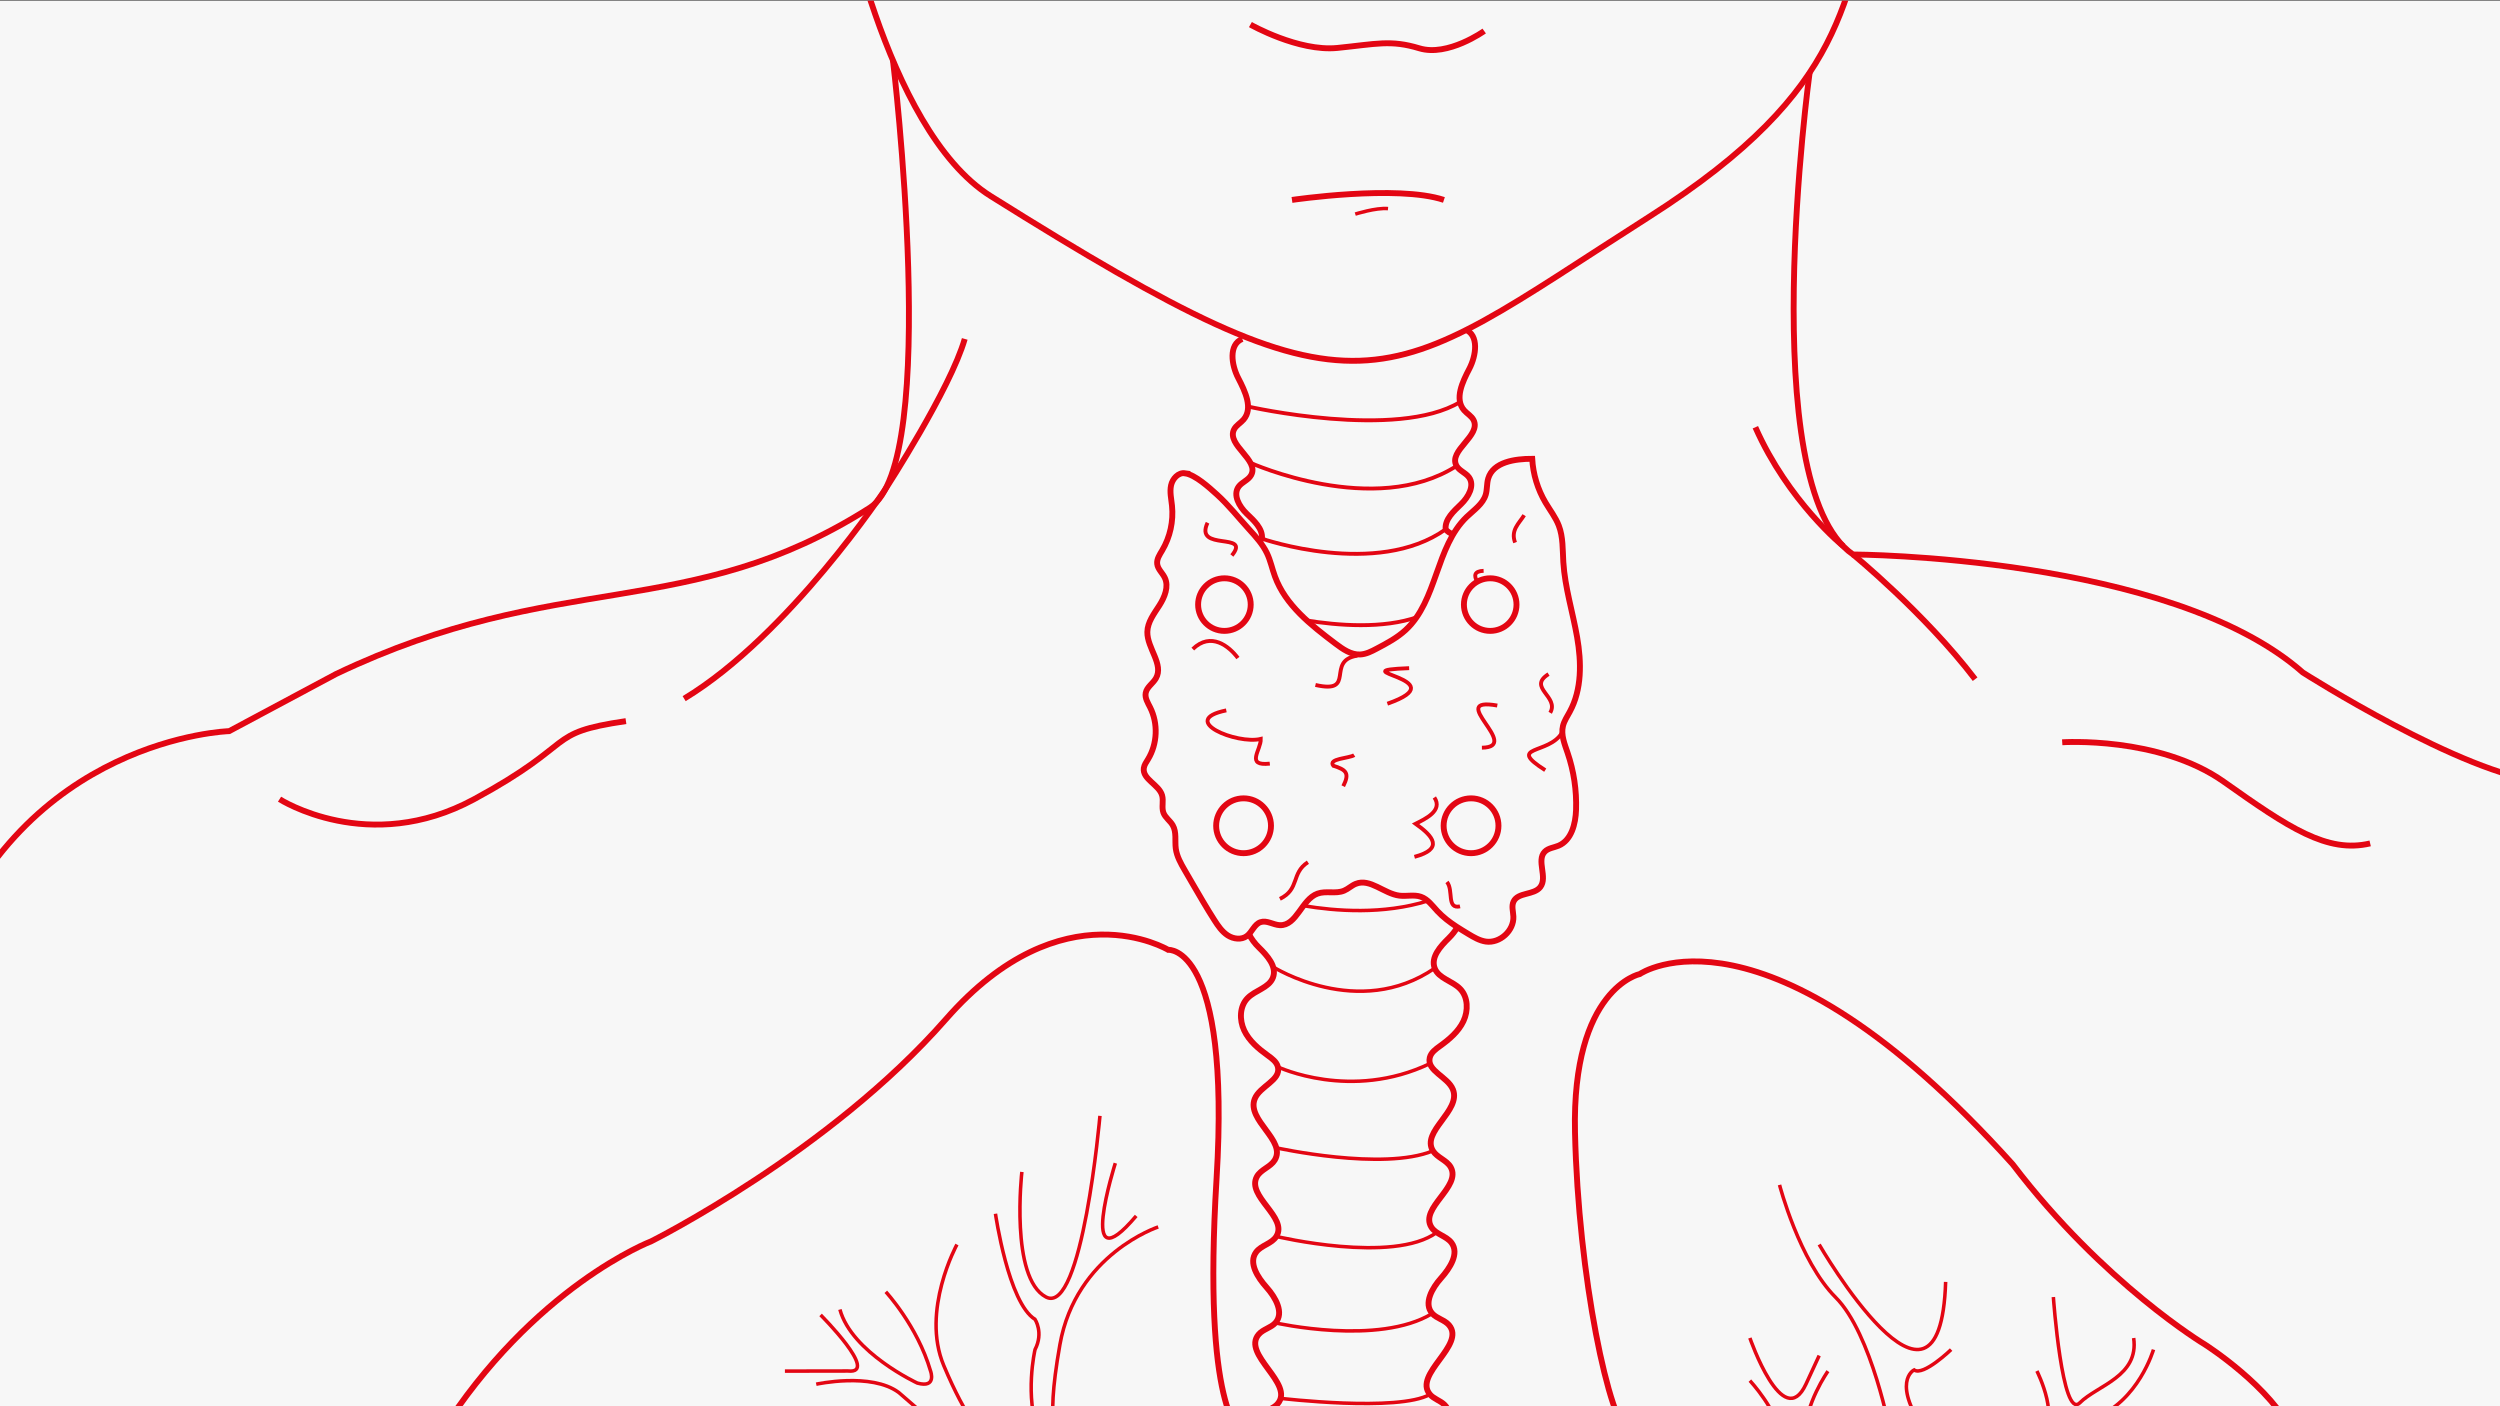 <?xml version="1.0" encoding="UTF-8"?>
<svg xmlns="http://www.w3.org/2000/svg" xmlns:xlink="http://www.w3.org/1999/xlink" viewBox="0 0 424 238.5">
  <rect x="0" y="0" width="424" height="238.5" fill="#333333" stroke="none"/>
  <defs>
    <style>
      .cls-1 {
        stroke-width: .6px;
      }

      .cls-1, .cls-2, .cls-3, .cls-4 {
        fill: none;
      }

      .cls-1, .cls-3, .cls-4 {
        stroke: #e30613;
        stroke-miterlimit: 10;
      }

      .cls-3 {
        stroke-width: .66px;
      }

      .cls-5 {
        clip-path: url(#clippath);
      }

      .cls-6 {
        fill: #f7f7f7;
      }
    </style>
    <clipPath id="clippath">
      <rect class="cls-2" y=".1" width="424" height="238.5"/>
    </clipPath>
  </defs>
  <g id="bg">
    <rect class="cls-6" y=".1" width="424" height="238.5"/>
  </g>
  <g id="Ebene_1">
    <g class="cls-5">
      <g>
        <path class="cls-4" d="M142.46-19.83s7.45,41.73,25.55,53.08c64.32,40.31,65.41,32.99,111.68,3.52,34.58-22.03,32.6-37.27,39.21-56.6"/>
        <path class="cls-4" d="M151.45,10.26s8.19,68.14-3.93,75.85c-30.82,19.61-52.65,10.13-90.53,28.2l-18.12,9.69s-35.04,1.05-48.93,39.05"/>
        <path class="cls-4" d="M306.91,12.33s-9.6,70.04,7.36,81.71c0,0,53.83.19,76.3,20.02,0,0,27.33,17.43,40.83,18.53"/>
        <path class="cls-4" d="M116.03,118.49c17.84-10.79,34.21-35.65,34.21-35.65,0,0,10.95-16.88,13.38-25.36"/>
        <path class="cls-4" d="M314.27,94.04s12.12,9.91,20.71,21.15"/>
        <path class="cls-4" d="M219.12,33.91s17.84-2.64,25.77,0"/>
        <path class="cls-4" d="M212.07,4.17s8.15,4.63,14.76,3.96,9.03-1.41,13.88.06c4.85,1.48,11.01-2.93,11.01-2.93"/>
        <path class="cls-4" d="M211.83,158.42c.39.82,1.01,1.62,1.65,2.24,1.44,1.41,3.13,3.26,2.41,5.14-.68,1.75-2.99,2.13-4.3,3.48-1.37,1.4-1.41,3.72-.57,5.49s2.4,3.09,3.99,4.23c.72.52,1.51,1.09,1.72,1.95.55,2.27-3.07,3.25-3.93,5.42-1.43,3.61,5.43,7.1,3.39,10.39-.72,1.17-2.33,1.57-3.01,2.77-1.87,3.33,5.31,6.93,3.28,10.17-.77,1.24-2.55,1.49-3.42,2.66-1.35,1.82.27,4.3,1.78,5.99s3,4.31,1.49,6c-.77.86-2.09,1.08-2.84,1.96-2.91,3.39,6.12,8.35,3.23,11.76-.64.76-1.7,1.03-2.43,1.72-1.7,1.61-.77,4.48.53,6.43s2.96,4.11,2.36,6.38"/>
        <path class="cls-4" d="M210.69,57.48c-2.34.95-1.85,4.41-.68,6.65,1.16,2.24,2.55,5.12.9,7.03-.51.59-1.27.98-1.62,1.68-1.32,2.65,4.35,5.18,2.89,7.76-.47.84-1.54,1.16-2.11,1.94-1.01,1.4.1,3.35,1.34,4.55s2.77,2.54,2.62,4.26c-.15.2-.33.36-.52.5"/>
        <path class="cls-4" d="M247.18,157.24c-.39.68-.91,1.32-1.44,1.84-1.44,1.41-3.13,3.26-2.41,5.14.68,1.75,2.99,2.13,4.3,3.48,1.37,1.4,1.41,3.72.57,5.49s-2.4,3.09-3.99,4.23c-.72.52-1.51,1.09-1.72,1.95-.55,2.27,3.07,3.25,3.93,5.42,1.43,3.61-5.43,7.1-3.39,10.39.72,1.17,2.33,1.57,3.01,2.77,1.87,3.33-5.31,6.93-3.28,10.17.77,1.24,2.55,1.49,3.42,2.66,1.35,1.82-.27,4.3-1.78,5.99s-3,4.31-1.49,6c.77.86,2.09,1.08,2.84,1.96,2.91,3.39-6.12,8.35-3.23,11.76.64.76,1.7,1.03,2.43,1.72,1.7,1.61.77,4.48-.53,6.43s-2.96,4.11-2.36,6.38"/>
        <path class="cls-4" d="M248.52,55.89c2.34.95,1.85,4.41.68,6.65s-2.55,5.12-.9,7.03c.51.59,1.27.98,1.62,1.68,1.32,2.65-4.35,5.18-2.89,7.76.47.84,1.54,1.16,2.11,1.94,1.01,1.4-.1,3.35-1.34,4.55-1.24,1.21-2.77,2.54-2.62,4.26.32.43.77.68,1.26.88"/>
        <path class="cls-4" d="M276.45,243.43c-3.54-1.97-8.77-26.94-9.33-51.38-.56-24.43,11-26.86,11-26.86,0,0,21.08-14.55,63.23,32.27,15.48,20.33,32.64,30.59,32.64,30.59,0,0,11.38,7.25,14.92,15.19"/>
        <path class="cls-4" d="M74.64,243.24c15.85-25.1,35.81-32.72,35.81-32.72,0,0,30.22-15.11,49.99-37.68,19.77-22.57,37.68-11.75,37.68-11.75,0,0,10.63-.93,8.21,38.79s4,42.69,4.43,43.54"/>
        <path class="cls-1" d="M320.65,243.24s-3.17-17.06-9.33-23.21c-6.15-6.15-9.51-19.07-9.51-19.07"/>
        <path class="cls-1" d="M308.53,211.07s20.52,35.44,21.45,6.34"/>
        <path class="cls-1" d="M330.91,228.89s-4.73,4.57-6.28,3.45c0,0-4.16,2.03,2.36,11.09"/>
        <path class="cls-1" d="M345.46,232.52s4.48,8.91,0,10.8"/>
        <path class="cls-1" d="M348.25,219.98s1.49,20.92,4.48,17.94c2.98-2.97,10.07-4.47,9.14-10.99"/>
        <path class="cls-1" d="M365.23,228.89s-2.53,8.78-10.12,11.66c0,0-2.19.17-3.12,2.88"/>
        <path class="cls-1" d="M173.31,198.76s-2.05,18,4.1,21.22c6.15,3.22,9.14-30.73,9.14-30.73"/>
        <path class="cls-1" d="M196.43,208.09s-13.94,4.58-16.67,19.96,0,15.38,0,15.38"/>
        <path class="cls-1" d="M189.16,197.27s-6.71,21.08,3.54,8.95"/>
        <path class="cls-1" d="M168.83,205.85s2.18,15.14,6.71,17.91c0,0,1.49,2.24,0,5.13,0,0-1.84,7.89.66,14.44"/>
        <path class="cls-1" d="M162.3,211.07s-6.15,11.19-2.24,20.52,6.71,11.83,6.71,11.83"/>
        <path class="cls-1" d="M150.23,219.09s5.36,5.78,7.59,13.43c0,0,1.12,2.98-2.24,2.05,0,0-11.15-5.18-13.13-12.48"/>
        <path class="cls-1" d="M139.17,223.01s10.07,10.07,4.66,9.51l-10.71.02"/>
        <path class="cls-1" d="M138.43,234.76s9.33-2.05,13.99,1.4l8.39,7.27"/>
        <path class="cls-1" d="M296.78,226.92s5.6,16.22,9.51,7.83l2.24-4.84"/>
        <path class="cls-1" d="M310.02,232.55s-3.92,5.56-3.92,10.88"/>
        <path class="cls-1" d="M296.78,234.15s4.85,5.26,5.04,9.28"/>
        <path class="cls-1" d="M217.19,237.16s19.95,2.36,25.34-.67"/>
        <path class="cls-1" d="M216.3,224.36s17.51,3.96,26.61-1.59"/>
        <path class="cls-1" d="M216.46,209.7s19.82,4.72,27.22-.68"/>
        <path class="cls-1" d="M216.46,194.67s18.14,4,26.56.51"/>
        <path class="cls-1" d="M216.73,180.95s12.38,5.86,25.79-.57"/>
        <path class="cls-1" d="M215.91,163.98s14.45,9.14,27.42.23"/>
        <path class="cls-1" d="M221.08,153.61c5.42.92,13.52,1.54,21.09-.82"/>
        <path class="cls-3" d="M221.4,105.2c5.55.91,13.17,1.5,19.08-.58"/>
        <path class="cls-3" d="M214.03,91.36s19.47,6.74,31.15-1.59"/>
        <path class="cls-3" d="M212.07,78.49s21.04,9.47,34.97.53"/>
        <path class="cls-3" d="M211.67,68.95s25.23,5.74,35.96-.77"/>
        <path class="cls-4" d="M312.63,92.64s-9.32-7.53-14.92-20.18"/>
        <path class="cls-4" d="M47.41,135.54s15.11,9.7,33.01,0c17.91-9.7,11.75-11.19,25.74-13.24"/>
        <path class="cls-4" d="M349.75,125.89s16.41-1.09,27.42,6.7c11,7.79,17.53,12.18,24.81,10.45"/>
        <path class="cls-1" d="M229.85,36.31s3.51-1.12,5.56-.93"/>
        <path class="cls-4" d="M200.99,80.26c-1.14-.17-2.14.93-2.38,2.06s.04,2.3.16,3.45c.27,2.62-.32,5.32-1.67,7.59-.42.71-.94,1.46-.84,2.28.1.89.89,1.52,1.28,2.33.73,1.5-.01,3.3-.91,4.71s-2.01,2.83-2.04,4.5c-.05,2.75,2.83,5.49,1.45,7.87-.51.88-1.55,1.48-1.73,2.48-.16.85.36,1.66.75,2.44,1.38,2.74,1.24,6.19-.36,8.81-.29.47-.63.94-.71,1.49-.26,1.9,2.57,2.78,3.1,4.62.28.96-.12,2.03.23,2.96.31.83,1.14,1.35,1.58,2.12.67,1.16.34,2.62.51,3.95.18,1.33.86,2.53,1.53,3.68.42.73.85,1.46,1.27,2.19,1.22,2.1,2.44,4.21,3.75,6.26.62.97,1.29,1.96,2.26,2.59s2.33.8,3.25.11c.89-.66,1.25-1.99,2.31-2.35,1.06-.37,2.16.46,3.28.51,2.88.12,3.68-4.37,6.39-5.35,1.43-.52,3.1.09,4.5-.5.71-.3,1.27-.87,1.99-1.16,2.43-.99,4.8,1.68,7.4,2,1.21.15,2.49-.21,3.64.19,1.18.41,1.94,1.51,2.79,2.42.96,1.03,2.08,1.88,3.26,2.65.66.43,1.33.83,2,1.24.93.56,1.9,1.13,2.97,1.29,2.38.34,4.78-1.85,4.67-4.25-.04-.86-.34-1.77.03-2.54.76-1.6,3.45-1.06,4.53-2.45,1.29-1.65-.7-4.53.77-6.01.6-.61,1.54-.68,2.33-1.01,2.2-.93,2.89-3.7,2.97-6.09.11-3.28-.38-6.57-1.44-9.67-.5-1.48-1.15-3.03-.78-4.55.21-.86.73-1.62,1.15-2.4,2.07-3.79,1.99-8.4,1.25-12.65-.74-4.26-2.07-8.42-2.34-12.74-.13-2.08-.02-4.24-.77-6.19-.54-1.4-1.48-2.6-2.25-3.9-1.33-2.25-2.11-4.82-2.26-7.43-2.93,0-6.62.53-7.46,3.34-.26.89-.16,1.85-.42,2.74-.48,1.6-2.01,2.61-3.22,3.77-5.29,5.09-4.97,14.2-10.36,19.18-1.44,1.33-3.19,2.26-4.92,3.17-.88.47-1.8.94-2.8.99-1.57.07-2.96-.92-4.22-1.87-4.13-3.12-8.46-6.51-10.23-11.37-.48-1.3-.75-2.68-1.35-3.93-.72-1.51-1.86-2.77-2.99-4.01-1.8-1.97-3.52-4.16-5.5-5.95-1.32-1.19-3.67-3.35-5.41-3.6Z"/>
        <path class="cls-3" d="M251.62,96.81c-1.66.07-1.62.84-1.11,1.82"/>
        <path class="cls-3" d="M253.94,119.66c-8.95-1.58,4.36,7.05-2.61,7.15"/>
        <path class="cls-3" d="M207.98,120.48c-8.32,1.7,1.86,5.83,5.85,4.84.05,1.87-2.68,4.65,1.53,4.19"/>
        <path class="cls-3" d="M229.67,128.07c-.83.55-4.5.58-3.54,1.8,2.19.69,2.81,1.25,1.68,3.47"/>
        <path class="cls-3" d="M243.27,135.25c1.5,2.25-1.57,3.64-3.18,4.46,3.02,2.15,4.8,4.27-.2,5.61"/>
        <path class="cls-3" d="M221.82,146.23c-2.9,1.88-1.33,4.56-4.75,6.22"/>
        <path class="cls-3" d="M245.4,149.58c1.16,1.41-.11,4.65,2.22,4.14"/>
        <path class="cls-3" d="M202.3,110.08c3.07-2.98,6.15-.48,7.65,1.52"/>
        <path class="cls-3" d="M204.8,88.66c-2.33,4.97,7.49,1.46,4.12,5.55"/>
        <path class="cls-3" d="M258.5,87.38c-.89,1.41-2.33,2.55-1.54,4.64"/>
        <path class="cls-3" d="M238.99,113.32c-12.38.48,8.57,1.75-3.69,6.03"/>
        <path class="cls-3" d="M230.2,111.2c-5.47.85-.05,6.58-7.1,4.97"/>
        <path class="cls-3" d="M262.63,114.33c-3.65,2.29,1.89,3.8.28,6.56"/>
        <path class="cls-3" d="M264.91,124.28c-2.23,3.75-9.52,2.1-2.84,6.34"/>
        <circle class="cls-4" cx="207.66" cy="102.54" r="4.46"/>
        <circle class="cls-4" cx="210.91" cy="140.05" r="4.65"/>
        <circle class="cls-4" cx="252.74" cy="102.54" r="4.46"/>
        <circle class="cls-4" cx="249.49" cy="140.05" r="4.65"/>
      </g>
    </g>
  </g>
</svg>